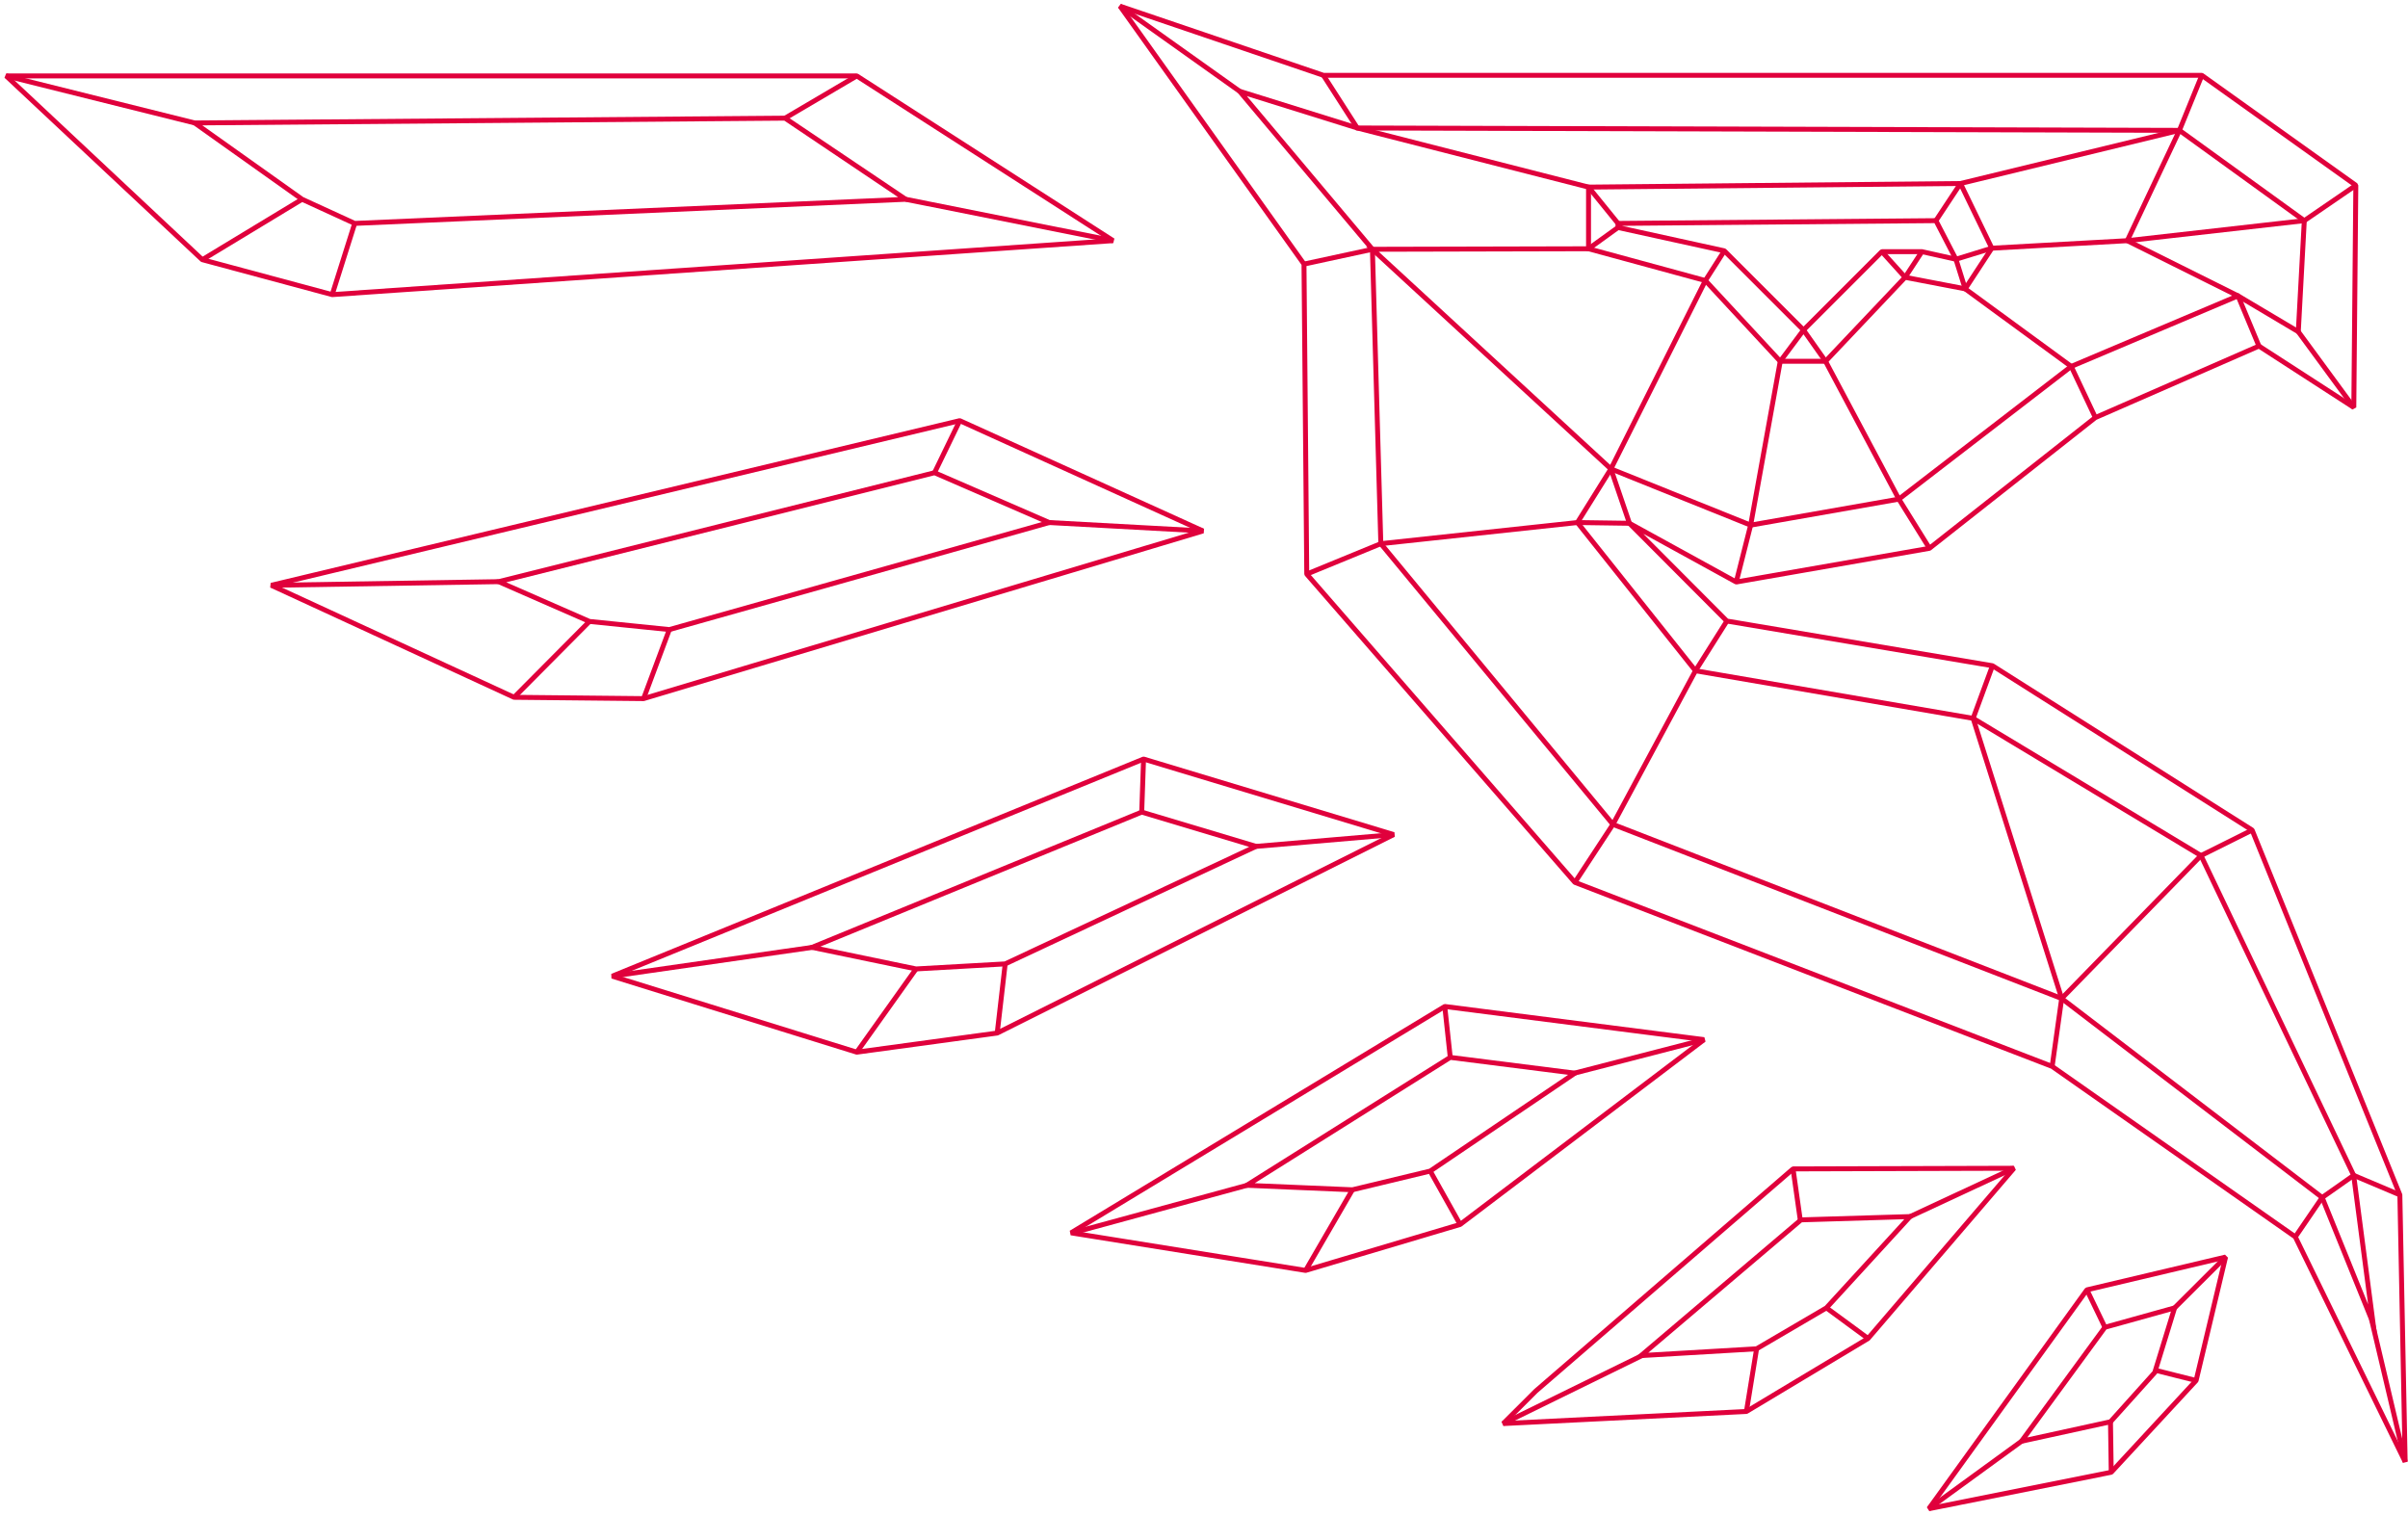 <?xml version="1.0" encoding="UTF-8"?> <svg xmlns="http://www.w3.org/2000/svg" width="391" height="246" viewBox="0 0 391 246" fill="none"> <path d="M389.678 194.032L365.693 134.797L323.528 108.106L280.4 100.849L264.584 84.983L281.924 94.511L313.287 89.042L340.227 67.813L366.797 56.198L382.201 66.161L382.528 30.091L357.518 12.23H214.891L181.862 1L211.736 42.881L212.185 93.229L255.725 143.285L333.22 173.174L372.701 200.847L390.54 237.38L389.678 194.032ZM314.348 35.831L317.595 42.097L312.069 40.865H305.575L292.849 53.591L279.987 40.73L262.725 36.942V36.279L314.348 35.831ZM1 12.33H139.119L180.737 39.078L53.94 47.844L32.847 42.169L1 12.33ZM44.042 95.045L155.84 68.311L195.343 86.222L104.502 113.447L83.473 113.233L44.042 95.045ZM99.403 158.518L185.686 123.26L226.306 135.523L161.922 167.754L139.119 170.859L99.403 158.518ZM173.907 200.199L234.596 163.439L276.697 168.823L237.088 198.839L211.999 206.302L173.907 200.199ZM244.088 231.17L249.387 225.879L291.147 189.816L327.017 189.71L303.324 217.355L283.577 229.205L244.088 231.17ZM361.378 204.13L356.592 224.184L342.812 239.075L313.194 245L338.86 209.457L361.378 204.13Z" stroke="#E0003C" stroke-width="0.8" stroke-miterlimit="10" stroke-linejoin="bevel"></path> <path d="M31.609 19.964L127.47 19.188L147.061 32.362L57.595 36.279L49.057 32.362L31.609 19.964Z" stroke="#E0003C" stroke-width="0.8" stroke-miterlimit="10"></path> <path d="M1 12.33L31.608 19.964" stroke="#E0003C" stroke-width="0.8" stroke-miterlimit="10"></path> <path d="M32.846 42.176L49.054 32.363" stroke="#E0003C" stroke-width="0.8" stroke-miterlimit="10"></path> <path d="M57.593 36.279L53.94 47.844" stroke="#E0003C" stroke-width="0.8" stroke-miterlimit="10"></path> <path d="M147.061 32.363L180.738 39.086" stroke="#E0003C" stroke-width="0.8" stroke-miterlimit="10"></path> <path d="M139.119 12.33L127.469 19.188" stroke="#E0003C" stroke-width="0.8" stroke-miterlimit="10"></path> <path d="M80.966 94.454L151.746 76.764L170.368 84.854L108.683 102.237L95.715 100.913L80.966 94.454Z" stroke="#E0003C" stroke-width="0.8" stroke-miterlimit="10"></path> <path d="M44.041 95.045L80.965 94.454" stroke="#E0003C" stroke-width="0.8" stroke-miterlimit="10"></path> <path d="M95.715 100.913L83.474 113.24" stroke="#E0003C" stroke-width="0.8" stroke-miterlimit="10"></path> <path d="M108.683 102.237L104.502 113.446" stroke="#E0003C" stroke-width="0.8" stroke-miterlimit="10"></path> <path d="M170.368 84.854L195.342 86.221" stroke="#E0003C" stroke-width="0.8" stroke-miterlimit="10"></path> <path d="M151.746 76.764L155.841 68.311" stroke="#E0003C" stroke-width="0.8" stroke-miterlimit="10"></path> <path d="M131.855 153.839L185.386 131.876L203.952 137.438L163.218 156.524L148.74 157.342L131.855 153.839Z" stroke="#E0003C" stroke-width="0.8" stroke-miterlimit="10"></path> <path d="M226.313 135.523L203.589 137.474" stroke="#E0003C" stroke-width="0.8" stroke-miterlimit="10"></path> <path d="M185.686 123.26L185.387 131.877" stroke="#E0003C" stroke-width="0.8" stroke-miterlimit="10"></path> <path d="M100.229 158.39L132.44 153.761" stroke="#E0003C" stroke-width="0.8" stroke-miterlimit="10"></path> <path d="M148.741 157.343L139.12 170.859" stroke="#E0003C" stroke-width="0.8" stroke-miterlimit="10"></path> <path d="M163.218 156.524L161.922 167.754" stroke="#E0003C" stroke-width="0.8" stroke-miterlimit="10"></path> <path d="M202.436 192.48L235.486 171.706L255.725 174.27L232.232 190.165L219.599 193.206L202.436 192.48Z" stroke="#E0003C" stroke-width="0.8" stroke-miterlimit="10"></path> <path d="M276.697 168.829L255.411 174.327" stroke="#E0003C" stroke-width="0.8" stroke-miterlimit="10"></path> <path d="M234.596 163.446L235.486 171.707" stroke="#E0003C" stroke-width="0.8" stroke-miterlimit="10"></path> <path d="M237.089 198.839L232.232 190.165" stroke="#E0003C" stroke-width="0.8" stroke-miterlimit="10"></path> <path d="M212.006 206.303L219.598 193.207" stroke="#E0003C" stroke-width="0.8" stroke-miterlimit="10"></path> <path d="M174.577 200.086L202.87 192.373" stroke="#E0003C" stroke-width="0.8" stroke-miterlimit="10"></path> <path d="M266.472 220.132L292.436 198.091L310.147 197.557L296.567 212.384L285.229 219.028L266.472 220.132Z" stroke="#E0003C" stroke-width="0.8" stroke-miterlimit="10"></path> <path d="M292.322 198.127L291.147 189.809" stroke="#E0003C" stroke-width="0.8" stroke-miterlimit="10"></path> <path d="M327.018 189.703L309.699 197.764" stroke="#E0003C" stroke-width="0.8" stroke-miterlimit="10"></path> <path d="M303.325 217.348L296.566 212.384" stroke="#E0003C" stroke-width="0.8" stroke-miterlimit="10"></path> <path d="M283.577 229.197L285.229 219.028" stroke="#E0003C" stroke-width="0.8" stroke-miterlimit="10"></path> <path d="M244.089 231.171L266.913 219.983" stroke="#E0003C" stroke-width="0.8" stroke-miterlimit="10"></path> <path d="M328.242 234.04L341.787 215.532L353.103 212.384L349.877 222.881L342.691 230.879L328.242 234.04Z" stroke="#E0003C" stroke-width="0.8" stroke-miterlimit="10"></path> <path d="M361.378 204.131L353.103 212.384" stroke="#E0003C" stroke-width="0.8" stroke-miterlimit="10"></path> <path d="M338.86 209.45L341.787 215.532" stroke="#E0003C" stroke-width="0.8" stroke-miterlimit="10"></path> <path d="M356.593 224.176L349.991 222.517" stroke="#E0003C" stroke-width="0.8" stroke-miterlimit="10"></path> <path d="M313.194 244.993L328.584 233.791" stroke="#E0003C" stroke-width="0.8" stroke-miterlimit="10"></path> <path d="M342.691 230.878L342.813 239.068" stroke="#E0003C" stroke-width="0.8" stroke-miterlimit="10"></path> <path d="M201.275 14.816L220.382 20.783L353.887 21.168L374.161 35.831L373.186 53.862L363.401 48.044L336.318 59.502L308.331 81.052L284.261 85.275L261.572 76.145L256.139 84.854L275.302 108.925L320.388 116.651L357.39 138.934L382.18 190.863L385.328 214.87L377.067 194.46L334.766 162.143L261.9 133.871L224.213 88.287L222.846 40.481L201.275 14.816Z" stroke="#E0003C" stroke-width="0.8" stroke-miterlimit="10"></path> <path d="M257.939 30.383V40.396L276.911 45.559L289.067 58.669H296.423L309.342 45.032L319.098 46.904L323.421 40.303L318.336 29.799L257.939 30.383Z" stroke="#E0003C" stroke-width="0.8" stroke-miterlimit="10"></path> <path d="M181.862 1L201.275 14.816" stroke="#E0003C" stroke-width="0.8" stroke-miterlimit="10"></path> <path d="M214.891 12.23L220.382 20.783L257.94 30.382L262.725 36.279" stroke="#E0003C" stroke-width="0.8" stroke-miterlimit="10"></path> <path d="M262.726 36.942L257.941 40.396L222.847 40.481L261.573 76.145L276.912 45.559L279.989 40.738" stroke="#E0003C" stroke-width="0.8" stroke-miterlimit="10"></path> <path d="M212.185 93.222L224.213 88.286L256.138 84.854L264.584 84.975L261.571 76.144" stroke="#E0003C" stroke-width="0.8" stroke-miterlimit="10" stroke-linejoin="bevel"></path> <path d="M211.736 42.882L222.846 40.482" stroke="#E0003C" stroke-width="0.8" stroke-miterlimit="10" stroke-linejoin="bevel"></path> <path d="M280.401 100.849L275.302 108.925L261.9 133.871L255.726 143.285" stroke="#E0003C" stroke-width="0.8" stroke-miterlimit="10" stroke-linejoin="bevel"></path> <path d="M323.528 108.106L320.387 116.652L334.765 162.143L333.22 173.174" stroke="#E0003C" stroke-width="0.8" stroke-miterlimit="10" stroke-linejoin="bevel"></path> <path d="M357.525 12.23L353.886 21.167L318.336 29.798L314.348 35.83" stroke="#E0003C" stroke-width="0.8" stroke-miterlimit="10" stroke-linejoin="bevel"></path> <path d="M366.797 56.198L363.4 48.044L345.418 39.086L353.886 21.168" stroke="#E0003C" stroke-width="0.8" stroke-miterlimit="10" stroke-linejoin="bevel"></path> <path d="M373.186 53.862L382.208 66.161" stroke="#E0003C" stroke-width="0.8" stroke-miterlimit="10" stroke-linejoin="bevel"></path> <path d="M281.926 94.504L284.262 85.275L289.069 58.669L292.85 53.599L296.425 58.669L308.332 81.052L313.295 89.035" stroke="#E0003C" stroke-width="0.8" stroke-miterlimit="10" stroke-linejoin="bevel"></path> <path d="M305.576 40.866L309.343 45.032L312.07 40.866" stroke="#E0003C" stroke-width="0.8" stroke-miterlimit="10" stroke-linejoin="bevel"></path> <path d="M340.235 67.806L336.318 59.502L319.098 46.904L317.596 42.097L323.421 40.303L345.419 39.085L374.161 35.831L382.536 30.091" stroke="#E0003C" stroke-width="0.8" stroke-miterlimit="10" stroke-linejoin="bevel"></path> <path d="M372.708 200.848L377.066 194.46L382.179 190.863L389.678 194.032" stroke="#E0003C" stroke-width="0.8" stroke-miterlimit="10"></path> <path d="M385.071 214.228L390.54 237.38" stroke="#E0003C" stroke-width="0.8" stroke-miterlimit="10"></path> <path d="M365.694 134.796L357.391 138.934L334.766 162.142" stroke="#E0003C" stroke-width="0.8" stroke-miterlimit="10"></path> </svg> 